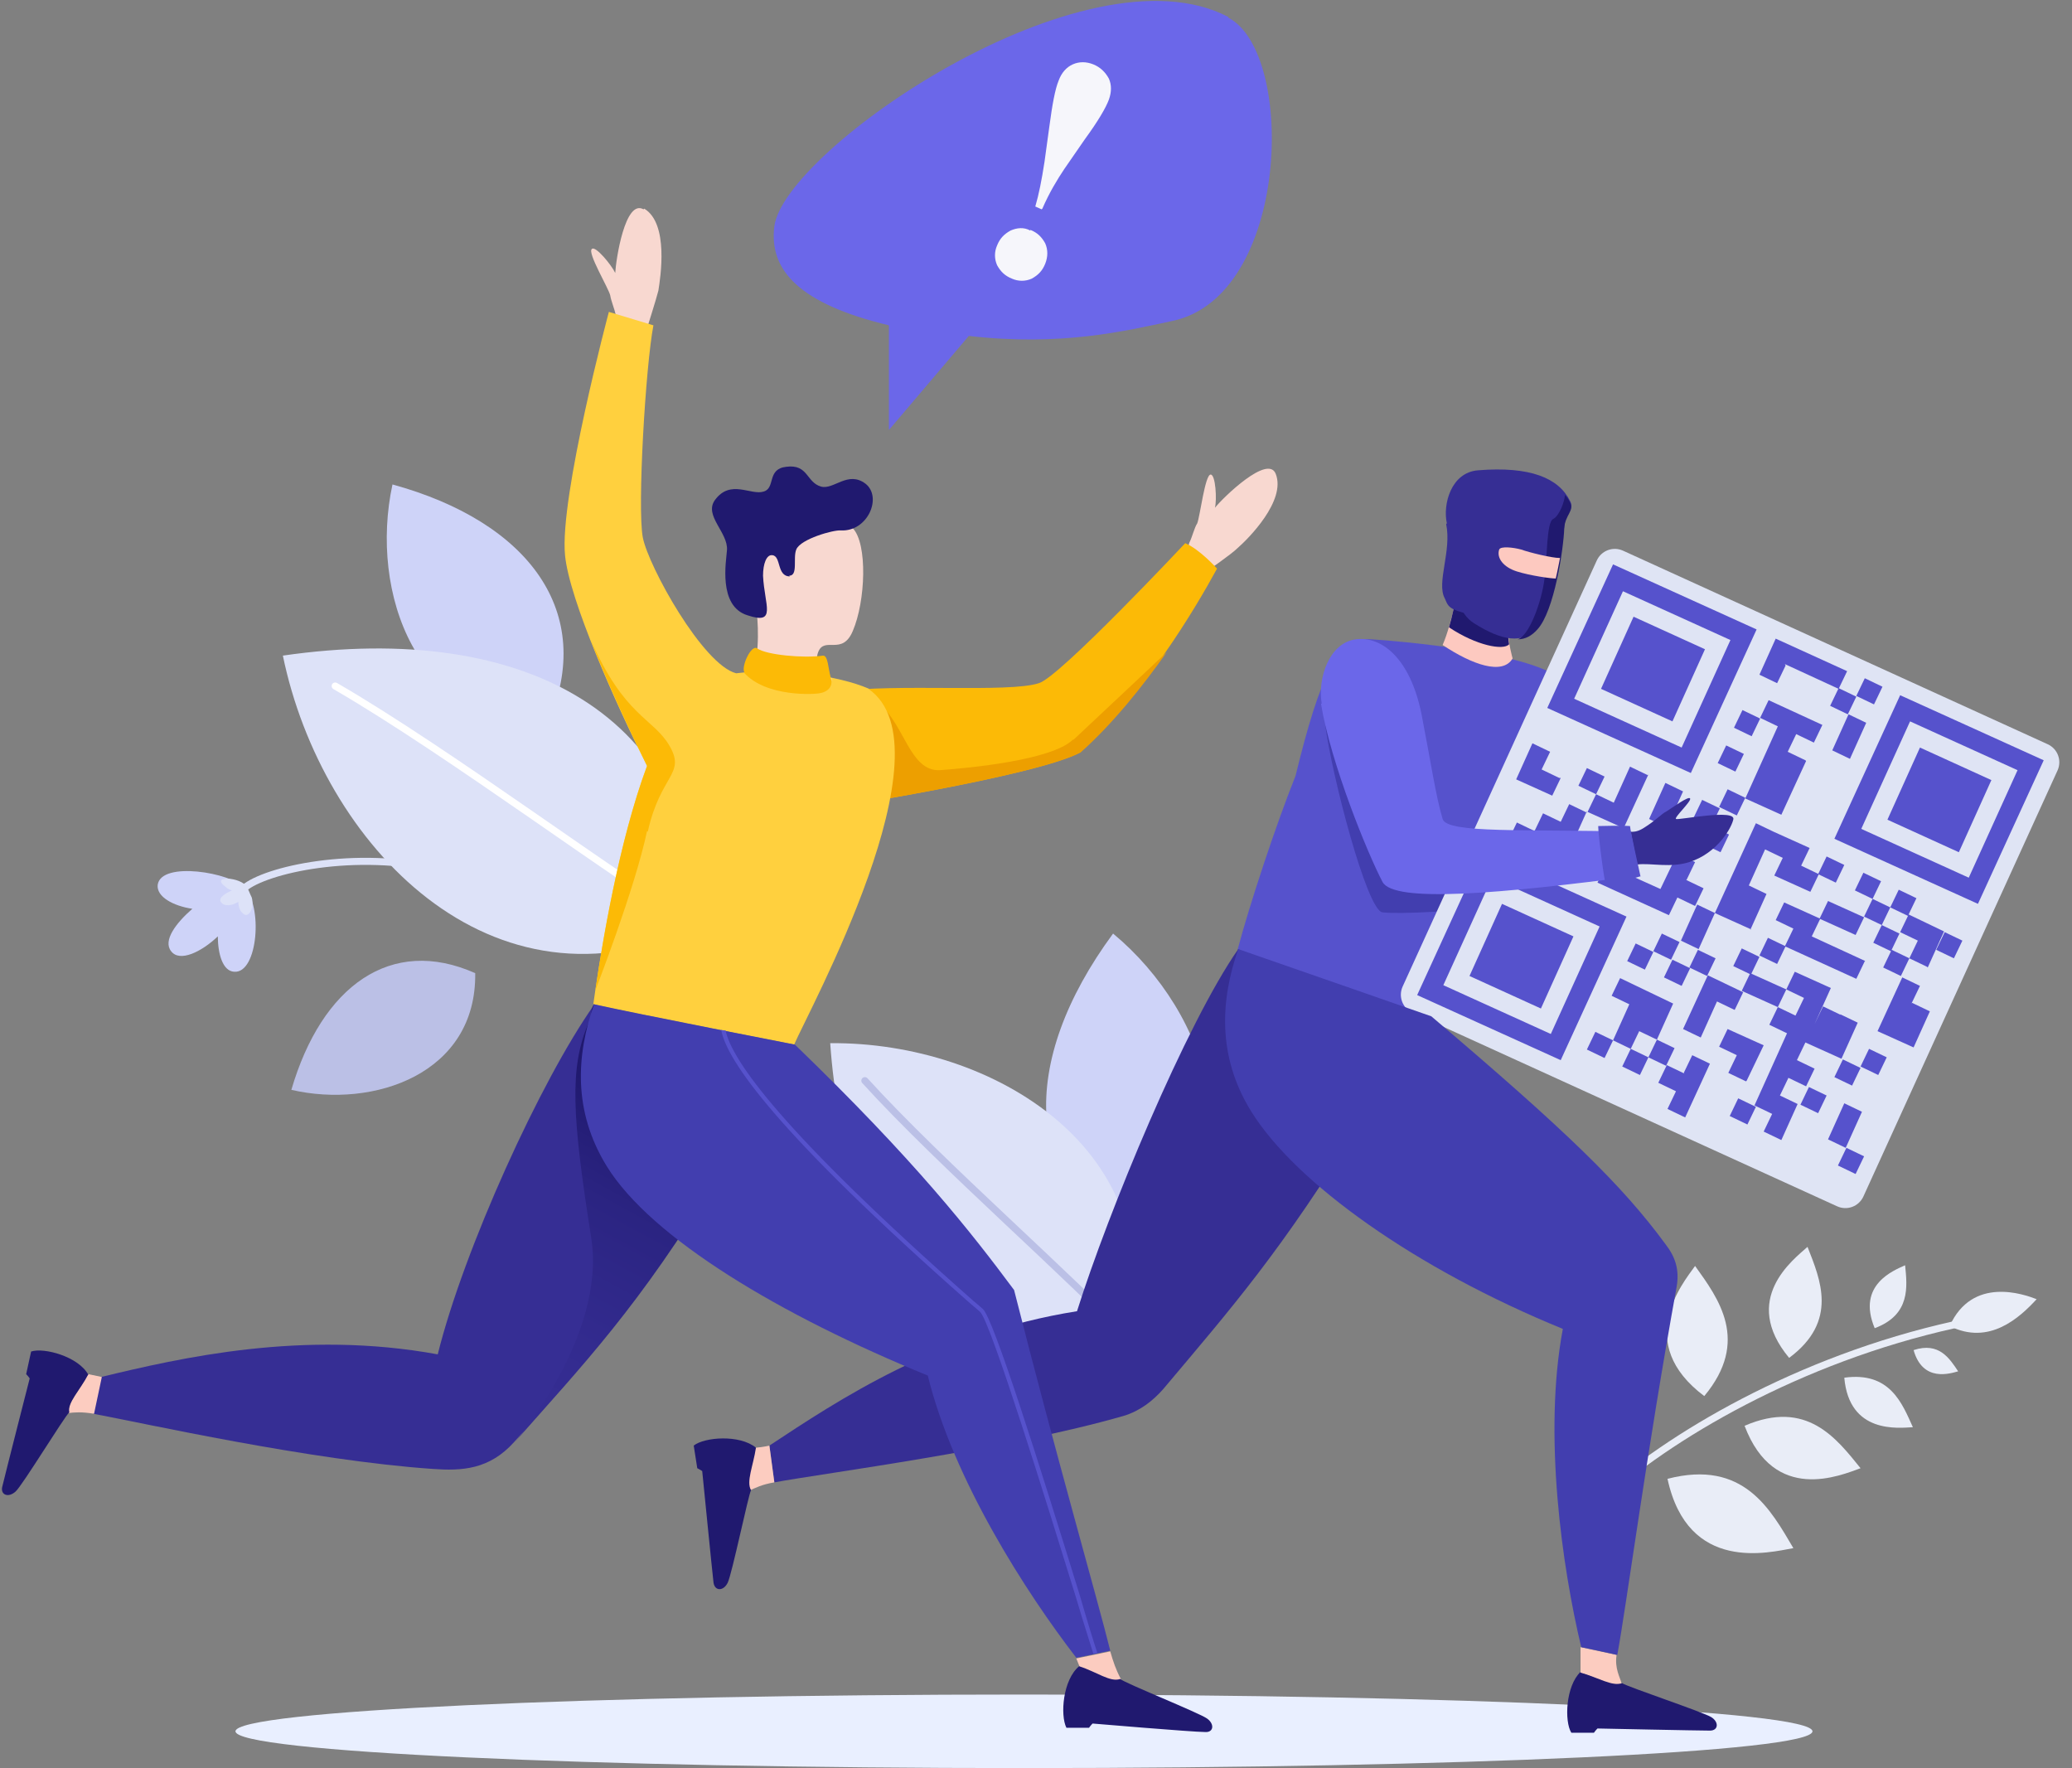 <?xml version="1.0" encoding="UTF-8"?> <svg xmlns="http://www.w3.org/2000/svg" width="293" height="250" viewBox="0 0 293 250" fill="none"><rect x="0" y="0" width="293" height="250" fill="#808080" stroke="none"/><path d="M33.3 244.8C33.3 241.9 83.2 239.6 144.8 239.6C206.4 239.6 256.3 241.9 256.3 244.8C256.3 247.7 206.4 250 144.8 250C83.2 250 33.3 247.7 33.3 244.8Z" fill="#E9EFFF"></path><path d="M67.2 137.6C55.3 132.3 45.5 139.4 41.2 154.1C52.9 156.8 67.4 151.8 67.2 137.6Z" fill="#BBC0E6"></path><path d="M77.5 102.2C84.3 86.6 74.8 73.8 55.5 68.5C52.2 83.8 58.9 102.7 77.5 102.2Z" fill="#CED3F8"></path><path d="M30.8 132.4C28.5 134.6 25.4 136.1 24.2 134.5C23 133 24.9 130.5 27.2 128.5C24.5 128.1 22.1 126.8 22.3 125.1C22.8 121.7 32.7 123.4 34.5 125.5C37.2 127.9 36.5 137.7 33.1 137.4C31.5 137.3 30.8 134.9 30.8 132.3V132.4Z" fill="#CED3F8"></path><path d="M34.5 125.6C37.5 123 50.2 120.1 62.4 123" stroke="#DDE2F8" stroke-linecap="round" stroke-linejoin="round"></path><path d="M34.3 129.1C33.9 128.8 33.7 128.1 33.7 127.5C33 128 31.7 128.3 31.2 127.5C30.9 126.9 31.9 126.3 32.8 125.9C32.5 125.8 32.2 125.7 31.9 125.4C29.6 123.7 34.1 124 34.9 125.4C35.1 125.7 35.3 126.3 35.6 126.9C36 128.3 35.2 129.9 34.4 129.2L34.3 129.1Z" fill="#DDE2F8"></path><path d="M98.8 131C98.7 101.4 74.5 87.7 40 92.7C45.5 119.4 69.5 144.8 98.8 131Z" fill="#DDE2F8"></path><path d="M98.8 131C88 124.8 63.8 106.5 47.4 97" stroke="white" stroke-linecap="round" stroke-linejoin="round"></path><path d="M275.7 187.5C281.3 190.3 285.6 186.3 288 183.7C286.2 183 278.9 180.4 275.7 187.5Z" fill="#E9EDF7"></path><path d="M226.2 212C235.8 203.2 254.3 192.2 276.4 187.3" stroke="#E9EDF7" stroke-linecap="round" stroke-linejoin="round"></path><path d="M231.1 204.4C236.5 193 229.2 187.2 223.8 182.6C222.4 186.2 216.6 198.5 231.1 204.4Z" fill="#E9EDF7"></path><path d="M241 197.4C247.5 189.6 243 183.6 239.7 179C237.9 181.5 231 189.9 241 197.4Z" fill="#E9EDF7"></path><path d="M253 192C260 186.8 257.4 180.9 255.6 176.3C253.6 178.1 246.1 183.7 253 192Z" fill="#E9EDF7"></path><path d="M265.1 187.8C270.2 185.9 269.7 181.9 269.4 178.9C267.9 179.6 262.5 181.6 265.1 187.8Z" fill="#E9EDF7"></path><path d="M235.8 209.1C246.6 206.3 250.4 213.5 253.6 218.9C250.2 219.5 238.7 222.5 235.8 209.1Z" fill="#E9EDF7"></path><path d="M246.7 201.6C255.5 197.8 259.7 203.4 263.1 207.6C260.3 208.6 250.9 212.7 246.7 201.6Z" fill="#E9EDF7"></path><path d="M260.8 194.8C267.3 193.9 269 198.5 270.5 201.8C268.5 201.9 261.5 202.8 260.8 194.8Z" fill="#E9EDF7"></path><path d="M270.6 190.9C274.2 189.7 275.7 192.1 276.9 193.9C275.8 194.2 271.9 195.5 270.6 190.9Z" fill="#E9EDF7"></path><path d="M161.3 177.2C144.4 168.1 144 150.2 157.4 132C171 143.3 178.1 164.7 161.3 177.2Z" fill="#CED3F8"></path><path d="M159.5 189.3C135 194.4 119.4 176.9 117.4 147.5C140.5 147.3 165.7 162.7 159.5 189.3Z" fill="#DDE2F8"></path><path d="M159.5 189.3C152.5 181.5 133.1 164.7 122.3 152.8" stroke="#BBC0E6" stroke-linecap="round" stroke-linejoin="round"></path><path d="M219.8 95.4C214.5 92.2 198.8 90.7 194 90.4C189.2 90 186.7 95.4 183.2 109.7C180.4 116.7 176.7 127.9 175 134.3C177.6 135.4 202.3 143.8 202.3 143.8C204.8 139.6 230.4 105.3 219.7 95.4H219.8Z" fill="#5652CC"></path><path d="M195.4 114.7L187.4 102.5C188.3 109.5 193.3 128.8 195.5 129C198.1 129.3 206.4 128.8 212.3 128.1C213 126.9 213.8 125.6 214.5 124.3C211.7 121.5 205.6 120 205.6 120L195.4 114.6V114.7Z" fill="#423EAF"></path><path d="M289.566 105.233L229.509 77.863C228.102 77.222 226.441 77.843 225.8 79.25L198.347 139.489C197.706 140.896 198.327 142.557 199.734 143.198L259.791 170.568C261.199 171.209 262.859 170.588 263.5 169.181L290.953 108.942C291.594 107.535 290.974 105.874 289.566 105.233Z" fill="#DFE4F4"></path><path d="M248.4 89L228.1 79.8L218.8 100.1L239.1 109.3L248.4 89ZM237.8 105.7L222.6 98.8L229.5 83.6L244.7 90.5L237.8 105.7ZM241.1 91.8L231 87.2L226.4 97.4L236.5 102L241.1 91.8ZM289 107.5L268.7 98.3L259.4 118.6L279.7 127.8L289 107.5ZM278.4 124.1L263.2 117.2L270.1 102L285.3 108.9L278.4 124.1ZM281.6 110.3L271.5 105.7L266.9 115.9L277 120.5L281.6 110.3ZM200.4 140.7L220.7 149.9L230 129.6L209.7 120.4L200.4 140.7ZM211 124.1L226.2 131L219.3 146.2L204.1 139.3L211 124.1ZM207.8 138L217.9 142.6L222.5 132.4L212.4 127.8L207.8 138ZM235.7 117L238 111.9L235.5 110.7L233.2 115.8L235.7 117ZM240.8 119.3L243.3 120.5L244.5 118L242 116.8L243.2 114.3L240.7 113.1L239.5 115.6L242 116.8L240.8 119.3ZM233 109.6L230.5 108.4L228.2 113.5L225.7 112.3L226.9 109.8L224.4 108.6L223.2 111.1L225.7 112.3L224.5 114.8L229.6 117.1L233.1 109.5L233 109.6ZM224.4 114.9L221.9 113.7L220.7 116.2L218.2 115L217 117.5L214.5 116.3L213.3 118.8L215.8 120L220.9 122.3L223.4 123.5L224.6 121L222.1 119.8L224.4 114.7V114.9ZM220.5 110L218 108.8L219.2 106.3L216.7 105.1L214.4 110.2L219.5 112.5L220.7 110H220.5ZM255.3 107.5L252.8 106.3L254 103.8L256.5 105L257.7 102.5L250.1 99L248.9 101.5L251.4 102.7L246.8 112.9L251.9 115.2L255.4 107.6L255.3 107.5ZM245.2 102.9L247.7 104.1L248.9 101.6L246.4 100.4L245.2 102.9ZM246.6 106.6L244.1 105.4L242.9 107.9L245.4 109.1L246.6 106.6ZM246.8 112.8L244.3 111.6L243.1 114.1L245.6 115.3L246.8 112.8ZM257.1 157.4L258.3 154.9L255.8 153.7L254.6 156.2L257.1 157.4ZM261.9 153.5L263.1 151L260.6 149.8L259.4 152.3L261.9 153.5ZM266.8 149.5L264.3 148.3L263.1 150.8L265.6 152L266.8 149.5ZM260.8 156L258.5 161.1L261 162.3L263.3 157.2L260.8 156ZM259.9 164.8L262.4 166L263.6 163.5L261.1 162.3L259.9 164.8ZM244.6 157.8L247.1 159L248.3 156.5L245.8 155.3L244.6 157.8ZM247 152.8L248.2 150.3L249.4 147.8L244.3 145.5L243.1 148L245.6 149.2L244.4 151.7L246.9 152.9L247 152.8ZM238.2 151.8L235.7 150.6L234.5 153.1L237 154.3L235.8 156.8L238.3 158L241.8 150.4L239.3 149.2L238.1 151.7L238.2 151.8ZM234.3 147L233.1 149.5L230.6 148.3L229.4 150.8L231.9 152L233.1 149.5L235.6 150.7L236.8 148.2L234.3 147ZM234.3 147L236.6 141.9L234.1 140.7L231.6 139.5L229.1 138.3L227.9 140.8L230.4 142L228.1 147.1L225.6 145.9L224.4 148.4L226.9 149.6L228.1 147.1L230.6 148.3L231.8 145.8L234.3 147ZM230.1 135.9L232.6 137.1L233.8 134.6L231.3 133.4L230.1 135.9ZM235 132L233.8 134.5L236.3 135.7L237.5 133.2L235 132ZM238.5 124.4L239.7 121.9L237.2 120.7L236 123.2L234.8 125.7L229.7 123.4L230.9 120.9L225.8 118.6L224.6 121.1L227.1 122.3L225.9 124.8L236 129.4L237.2 126.9L239.7 128.1L240.9 125.6L238.4 124.4H238.5ZM247.5 131.5L249.8 126.4L247.3 125.2L249.6 120.1L252.1 121.3L250.9 123.8L256 126.1L257.2 123.6L254.7 122.4L255.9 119.9L250.8 117.6L248.3 116.4L242.5 129.1L240 127.9L237.7 133L240.2 134.2L242.5 129.1L247.6 131.4L247.5 131.5ZM240.1 134.3L238.9 136.8L241.4 138L242.6 135.5L240.1 134.3ZM237.8 139.4L239 136.9L236.5 135.7L235.3 138.2L237.8 139.4ZM244 139.1L241.5 137.9L238 145.5L240.5 146.7L242.8 141.6L245.3 142.8L246.5 140.3L244 139.1ZM246.3 134.1L245.1 136.6L247.6 137.8L248.8 135.3L246.3 134.1ZM252.5 133.8L250 132.6L248.8 135.1L251.3 136.3L252.5 133.8ZM234.6 119.5L232.1 118.3L230.9 120.8L233.4 122L234.6 119.5ZM263.8 135.9L256.2 132.4L257.4 129.9L252.3 127.6L251.1 130.1L253.6 131.3L252.4 133.8L262.5 138.4L263.7 135.9H263.8ZM260.8 122.3L258.3 121.1L257.1 123.6L259.6 124.8L260.8 122.3ZM263.6 129.7L258.5 127.4L257.3 129.9L262.4 132.2L263.6 129.7ZM264.8 127.1L263.6 129.6L266.1 130.8L267.3 128.3L264.8 127.1ZM264.8 127.1L266 124.6L263.5 123.4L262.3 125.9L264.8 127.1ZM268.5 125.8L267.3 128.3L269.8 129.5L271 127L268.5 125.8ZM266.1 130.8L264.9 133.3L267.4 134.5L268.6 132L266.1 130.8ZM270.3 141.9L271.5 139.4L269 138.2L265.5 145.8L270.6 148.1L272.9 143L270.4 141.8L270.3 141.9ZM260.3 143.5L257.8 142.3L256.6 144.8L258.9 139.7L253.8 137.4L252.6 139.9L247.5 137.6L246.3 140.1L251.4 142.4L252.6 139.9L255.1 141.1L253.9 143.6L251.4 142.4L250.2 144.9L252.7 146.1L248.1 156.3L250.6 157.5L249.4 160L251.9 161.2L254.2 156.1L251.7 154.9L252.9 152.4L255.4 153.6L256.6 151.1L254.1 149.9L255.3 147.4L260.4 149.7L262.7 144.6L260.2 143.4L260.3 143.5ZM272.6 136.8L274.9 131.7L272.4 130.5L269.9 129.3L268.7 131.8L271.2 133L270 135.5L267.5 134.3L266.3 136.8L268.8 138L270 135.5L272.5 136.7L272.6 136.8ZM276.3 135.5L277.5 133L275 131.8L273.8 134.3L276.3 135.5ZM261.3 101L262.5 98.5L260 97.3L258.8 99.8L261.3 101ZM266.2 97.1L263.7 95.9L262.5 98.4L265 99.6L266.2 97.1ZM261.6 107.3L263.9 102.2L261.4 101L259.1 106.1L261.6 107.3ZM252.4 93.9L260 97.4L261.2 94.9L251.1 90.3L248.8 95.4L251.3 96.6L252.5 94.1L252.4 93.9Z" fill="#5652CC"></path><path d="M192.7 158.2C181.2 177 174 185.1 164.5 196.4C163 198.1 161.2 199.5 158.9 200.2C142.2 205 116.5 208.3 109.5 209.6C109.5 209.6 109 206 108.8 204.4C118.5 198 132.7 188.5 152.3 185.4C156.7 171.4 167.7 144.8 175.1 134.2C181.6 137.2 192.7 158.3 192.7 158.3V158.2Z" fill="#362E94"></path><path d="M106.9 204.7C108 204.6 108.8 204.4 108.8 204.4L109.5 209.6C107.7 209.9 106.8 210.4 106.1 210.7C105.4 209.4 106.4 207.2 106.8 204.7H106.9Z" fill="#FCCCC0"></path><path d="M106.9 204.7C106.5 207.3 105.5 209.5 106.2 210.7C105.8 211.5 103.5 222.6 102.9 223.8C102.3 225 101.1 225 100.9 223.8C100.7 222.1 99.3 208 99.3 208C99 207.8 98.6 207.6 98.6 207.6L98.1 204.4C99.6 203.2 104.6 202.8 106.9 204.7Z" fill="#20196F"></path><path d="M223.5 236.5C223.5 235.4 223.5 232.9 223.5 232.9L228.6 234C228.3 235.9 229.1 237.2 229.3 238C227.9 238.6 225.9 237.2 223.4 236.5H223.5Z" fill="#FCCCC0"></path><path d="M223.5 236.5C226 237.2 228 238.5 229.4 238C230.1 238.5 240.9 242.1 242 242.8C243.1 243.5 243 244.7 241.8 244.7C240.1 244.7 225.9 244.4 225.9 244.4C225.6 244.7 225.4 245 225.4 245H222.2C221.2 243.4 221.4 238.4 223.5 236.4V236.5Z" fill="#20196F"></path><path d="M202.4 143.7C221.6 160 229.4 167.6 235.5 175.9C236.9 177.7 237.5 179.5 237.1 181.9C232.8 205.6 230 227 228.7 234C228.7 234 225.1 233.2 223.6 232.9C220.9 221.6 218.2 202.8 221 187.9C200.2 179.4 183.2 167.3 176.9 157.1C172.1 149.3 172.6 141.4 175.1 134.2C181.2 136.3 202.4 143.7 202.4 143.7Z" fill="#423EAF"></path><path d="M213.3 89.1C213.2 90.7 213.9 93.1 213.9 93.1C212.5 95.5 208.2 94 204 91.2C205.4 88 206.4 82 206.4 82L213.3 89V89.1Z" fill="#FDC9C0"></path><path d="M206.3 82.1C206.3 82.1 205.8 85.6 204.9 88.7C208.8 91.3 212.6 92 213.4 91.1C213.3 90.4 213.2 89.7 213.3 89.2L206.4 82.2L206.3 82.1Z" fill="#20196F"></path><path d="M221.1 74.6C220.9 77.5 219.6 86.3 217.3 88.9C215.3 91 212.5 90.7 208.4 88.1C204.3 85.5 206.1 77.3 206.1 74.8C206.1 70.9 221.4 70.3 221.1 74.5V74.6Z" fill="#362E94"></path><path d="M204.5 74.1C205.3 77.9 203.1 82.4 204.3 84.6C204.7 85.4 204.6 86 206.8 86.6C210 87.4 208.9 82.1 209 79.4C208.8 79.7 208.5 79.8 208.2 79.8C207.6 79.8 207.1 79.1 207.2 78.3C207.2 77.5 207.8 76.9 208.4 76.9C208.7 76.9 208.9 77 209.1 77.2C209.1 74.7 209.1 72.6 210.6 72.1C212.4 71.5 221 77.9 221.2 74.5C221.3 72.6 222.7 72 222 70.8C220.4 67.6 216.4 65.9 209 66.5C205.2 66.8 204 71.3 204.6 74L204.5 74.1Z" fill="#362E94"></path><path d="M221.3 69.9C221.3 70.8 220.5 73 219.6 73.4C218.7 73.9 218.8 78.7 218.4 81.9C218 85.1 216.2 90 214.6 90.4C215.7 90.4 216.6 89.9 217.4 89C219.8 86.4 221.1 77.6 221.2 74.7C221.3 72.8 222.7 72.2 222 71C221.8 70.6 221.6 70.3 221.3 70V69.9Z" fill="#20196F"></path><path d="M220.6 78.9C219.4 78.9 216.2 78.1 215.1 77.7C214 77.4 212.2 77.2 212 77.7C211.6 78.9 212.6 80.2 214.5 80.8C216.4 81.4 219.3 81.8 220 81.8C220.2 81 220.6 78.9 220.6 78.9Z" fill="#FDC9C0"></path><path d="M229.4 117.5C230.5 117.5 231.1 118 232.7 116.9C234.4 115.8 234.9 115.1 235.7 114.7C236.5 114.2 238.8 112.5 239 112.9C239.2 113.3 236.7 115.6 237 115.8C237.3 116 245.6 114.3 245.1 115.9C244.7 117.5 242.3 121.2 238.1 122.1C235.3 122.7 232.5 121.8 230.8 122.4C228.5 121.5 228.2 119.4 229.4 117.6V117.5Z" fill="#362E94"></path><path d="M186.9 99.5C186.3 95.8 188 90.9 191.7 90.4C195.4 89.9 199.4 93.1 201 100.9C202.4 108.1 203 112.4 204 115.8C204.6 117.9 215.9 117.2 230.6 117.6C230.6 117.6 231.4 121.8 231.8 123.8C212 126.4 197.1 127.7 195.5 124.7C193.4 120.7 188.2 108 186.8 99.5H186.9Z" fill="#6B67E9"></path><path d="M232 124C232 124 230.5 117.3 230.5 116.8C229.1 116.7 226.7 116.8 226 116.8C226 118.1 226.9 125 227.1 125.1C227.8 125.1 232 123.9 232 123.9V124Z" fill="#5652CC"></path><path d="M180.4 67C179.3 64.2 173 70.3 171.8 71.8C172.1 70.7 171.9 67.1 171.2 67.1C170.4 67.1 169.7 73 169.3 74C168.9 74.6 168.6 75.9 168.2 76.7C167.5 78.4 170.4 79.1 170.6 80.8C170.6 80.8 174.1 78.4 175 77.5C176.5 76.2 181.9 70.8 180.4 67Z" fill="#F8D8D0"></path><path d="M91 29.6C88.4 28.1 87.1 36.7 87 38.6C86.5 37.5 84.2 34.7 83.7 35.2C83 35.7 86.1 40.8 86.3 41.8C86.4 42.5 86.9 43.7 87.1 44.6C87.6 46.4 90.3 45.2 91.5 46.4C91.5 46.4 92.8 42.3 93.1 41.1C93.4 39.2 94.6 31.6 91.1 29.5L91 29.6Z" fill="#F8D8D0"></path><path d="M167.7 76.7C167.7 76.7 149.8 95.8 146.9 96.6C142.6 98 126.9 96.6 118.2 97.8L116.6 114.4C116.6 114.4 146.3 109.8 152.7 106.4C161.8 98.2 169 86.1 172.1 80.4C172.1 80.4 169.7 77.7 167.6 76.8L167.7 76.7Z" fill="#FCBA06"></path><path d="M151.7 104.6C148.7 107.5 137 108.6 132.9 108.9C128.7 109.1 127.9 102.5 124.4 99.6L116.9 112.7L116.7 114.4C116.7 114.4 146.4 109.8 152.8 106.4C157.5 102.2 161.6 97 165 92.2C165 92.2 154.8 101.8 151.8 104.6H151.7Z" fill="#ED9F00"></path><path d="M122.9 97.4C118.6 95.5 110.3 94.4 104.1 95.2C99.4 94 91.7 80.1 90.9 76C90.1 71.8 91.3 51.7 92.4 46C92.4 46 87.4 44.5 86.1 44.1C86.1 44.1 79.1 70.3 79.9 78.5C80.5 84.8 87.1 99.6 91.5 108.3C87 120.4 84.5 137.7 83.9 142C86.6 142.7 112.3 147.7 112.3 147.7C114.2 143.2 134.8 105.7 122.8 97.4H122.9Z" fill="#FFD03E"></path><path d="M91.6 117.6C93.4 109.5 97 109.5 94.7 105.5C92.4 101.5 88.3 101.4 83.5 90.4C85.9 96.6 89.1 103.4 91.5 108.3C87.5 119 85.1 133.7 84.2 140C84.2 140 89.8 125.6 91.5 117.5L91.6 117.6Z" fill="#FCBA06"></path><path d="M84 142.1C76.5 152.7 65.6 176.6 61.9 191.5C42.8 188 25.5 192 14.3 194.7C14 196.3 13.2 199.9 13.2 199.9C20.2 201.2 43.8 206.5 61.2 207.7C65.3 208 69.2 207.8 72.7 203.9C82.3 193 90.2 184.9 101.6 166.1C101.6 166.1 90.4 145 84 142V142.1Z" fill="#362E94"></path><path d="M101.6 166.1C101.6 166.1 90.4 145 84 142C83.4 142.8 83.8 143.8 83.2 144.7C80.5 151 80.9 157.9 83.6 175C85.8 188.9 72.8 203.9 72.8 203.9C82.4 193 90.3 184.9 101.7 166.1H101.6Z" fill="url(#paint0_linear_5_3)"></path><path d="M12.5 194.3C13.5 194.5 14.4 194.7 14.4 194.7L13.3 199.9C11.5 199.6 10.5 199.7 9.7 199.8C9.5 198.4 11.2 196.7 12.4 194.4L12.5 194.3Z" fill="#FCCCC0"></path><path d="M12.5 194.3C11.3 196.6 9.5 198.3 9.8 199.7C9.1 200.3 3.2 210 2.2 210.9C1.2 211.8 0.1 211.4 0.3 210.3C0.7 208.6 4.2 194.9 4.2 194.9C4 194.6 3.7 194.3 3.7 194.3L4.4 191.1C6.2 190.5 11.1 191.8 12.5 194.4V194.3Z" fill="#20196F"></path><path d="M153.6 237.8C153.1 236.8 152.2 234.5 152.2 234.5L157 233.5C157.4 234.9 157.8 236.1 158.5 237.4C157.5 238.5 156.2 237.4 153.7 237.8H153.6Z" fill="#FCCCC0"></path><path d="M152.6 235.6C155.1 236.4 157 237.9 158.4 237.4C159.1 238 169.6 242.2 170.7 243C171.8 243.8 171.6 245 170.4 244.9C168.7 244.9 154.5 243.7 154.5 243.7C154.2 244 154 244.3 154 244.3H150.8C149.9 242.5 150.3 237.5 152.6 235.6Z" fill="#20196F"></path><path d="M143.4 182.4C137.3 174.2 129.4 164.1 112.4 147.7C112.4 147.7 90.3 143.4 84 142C81.5 149.2 81 157.1 85.8 164.9C92.1 175.1 110.4 186 131.2 194.5C134.8 209.2 145.1 225.2 152.2 234.4C153.8 234.1 157 233.4 157 233.4C155.3 226.5 149.3 205.7 143.4 182.4Z" fill="#423EAF"></path><path d="M155.2 233.8C154.7 232.3 153.8 229.4 152.7 225.6C146.9 206.8 140.5 186.5 139 185.1C138.8 184.9 138.3 184.5 137.6 183.9C110.4 159.9 103.5 149.9 102.6 145.7C102.4 145.7 102.2 145.7 102 145.6C102 145.6 102 145.6 102 145.7C102.8 149.9 109.6 160 137.2 184.3C137.9 184.9 138.4 185.3 138.6 185.5C140.1 186.9 148.2 213.1 152.1 225.7C153.2 229.4 154.1 232.2 154.6 233.8C154.8 233.8 155 233.8 155.2 233.7V233.8Z" fill="#5652CC"></path><path d="M106.9 85.8C107.2 87.5 107.5 92.4 106.4 95.1C107.9 96.1 117.6 100 117.6 95.9C116.2 95.3 115.1 93.7 115.7 92.2C116.6 89.9 119.1 92.8 120.6 89.2C122.4 85 122.7 76.9 120.6 74.7C118.3 72.3 113.9 69.3 108.2 73C103.5 76 106.3 82.3 106.9 85.8Z" fill="#F8D8D0"></path><path d="M111.6 81.4C112.9 81.4 112.1 78.9 112.6 77.7C113.2 76.2 117.9 74.9 118.9 75C122.7 75.2 124.8 70.3 122.4 68.4C119.9 66.5 117.9 69.3 116.1 68.8C114 68.2 114.3 65.6 111.2 66C108.4 66.3 109.7 69 108 69.5C106.2 70.1 103.3 67.7 101.1 70.7C99.5 72.9 103 75.3 102.8 77.8C102.7 79.3 101.5 85.7 105.7 87C109.9 88.4 108.1 85.6 107.9 81.4C107.9 79.7 108.4 78.4 109.2 78.5C110.5 78.6 109.8 81.5 111.7 81.5L111.6 81.4Z" fill="#20196F"></path><path d="M105.3 95.1C104.7 94.5 106.2 91 107.1 91.7C108.4 92.6 113.6 93.1 116.4 92.7C117.1 92.7 117.1 94.5 117.5 95.9C117.9 97.3 116.7 97.9 116 98C115.3 98.2 108.3 98.6 105.2 95.1H105.3Z" fill="#FCBA06"></path><path d="M173.7 2.4C153.5 -8.2 110.9 21.2 109.5 32C108.7 38.3 113.2 43 125.7 46V60.8L137 47.5C150.1 49 159.1 46.8 165.7 45.4C182.4 42 183.3 7.5 173.7 2.5V2.4Z" fill="#6B67E9"></path><path d="M145.7 32.5C146.7 32.9 147.3 33.5 147.8 34.4C148.2 35.3 148.2 36.3 147.8 37.3C147.4 38.3 146.8 38.9 145.9 39.4C145 39.8 144 39.8 143.1 39.4C142.1 39 141.5 38.4 141 37.5C140.6 36.6 140.6 35.6 141 34.7C141.4 33.7 142 33.1 142.9 32.6C143.8 32.2 144.8 32.1 145.7 32.6V32.5ZM147.3 29.6L146.4 29.2C146.9 27.5 147.3 25.5 147.7 22.9L148.4 17.8C148.8 14.8 149.2 12.6 149.7 11.4C150.1 10.3 150.8 9.5 151.7 9.1C152.6 8.7 153.6 8.7 154.6 9.1C155.6 9.5 156.3 10.2 156.8 11.1C157.2 12 157.2 13 156.8 14.1C156.4 15.2 155.3 17.1 153.4 19.7L150.5 23.9C149.5 25.4 148.4 27.2 147.4 29.5L147.3 29.6Z" fill="#F6F6FB"></path><defs><linearGradient id="paint0_linear_5_3" x1="91.3" y1="156.9" x2="68.4" y2="198.9" gradientUnits="userSpaceOnUse"><stop stop-color="#20196F"></stop><stop offset="0.3" stop-color="#2B2482"></stop><stop offset="0.7" stop-color="#332B8F"></stop><stop offset="1" stop-color="#362E94"></stop></linearGradient></defs></svg> 